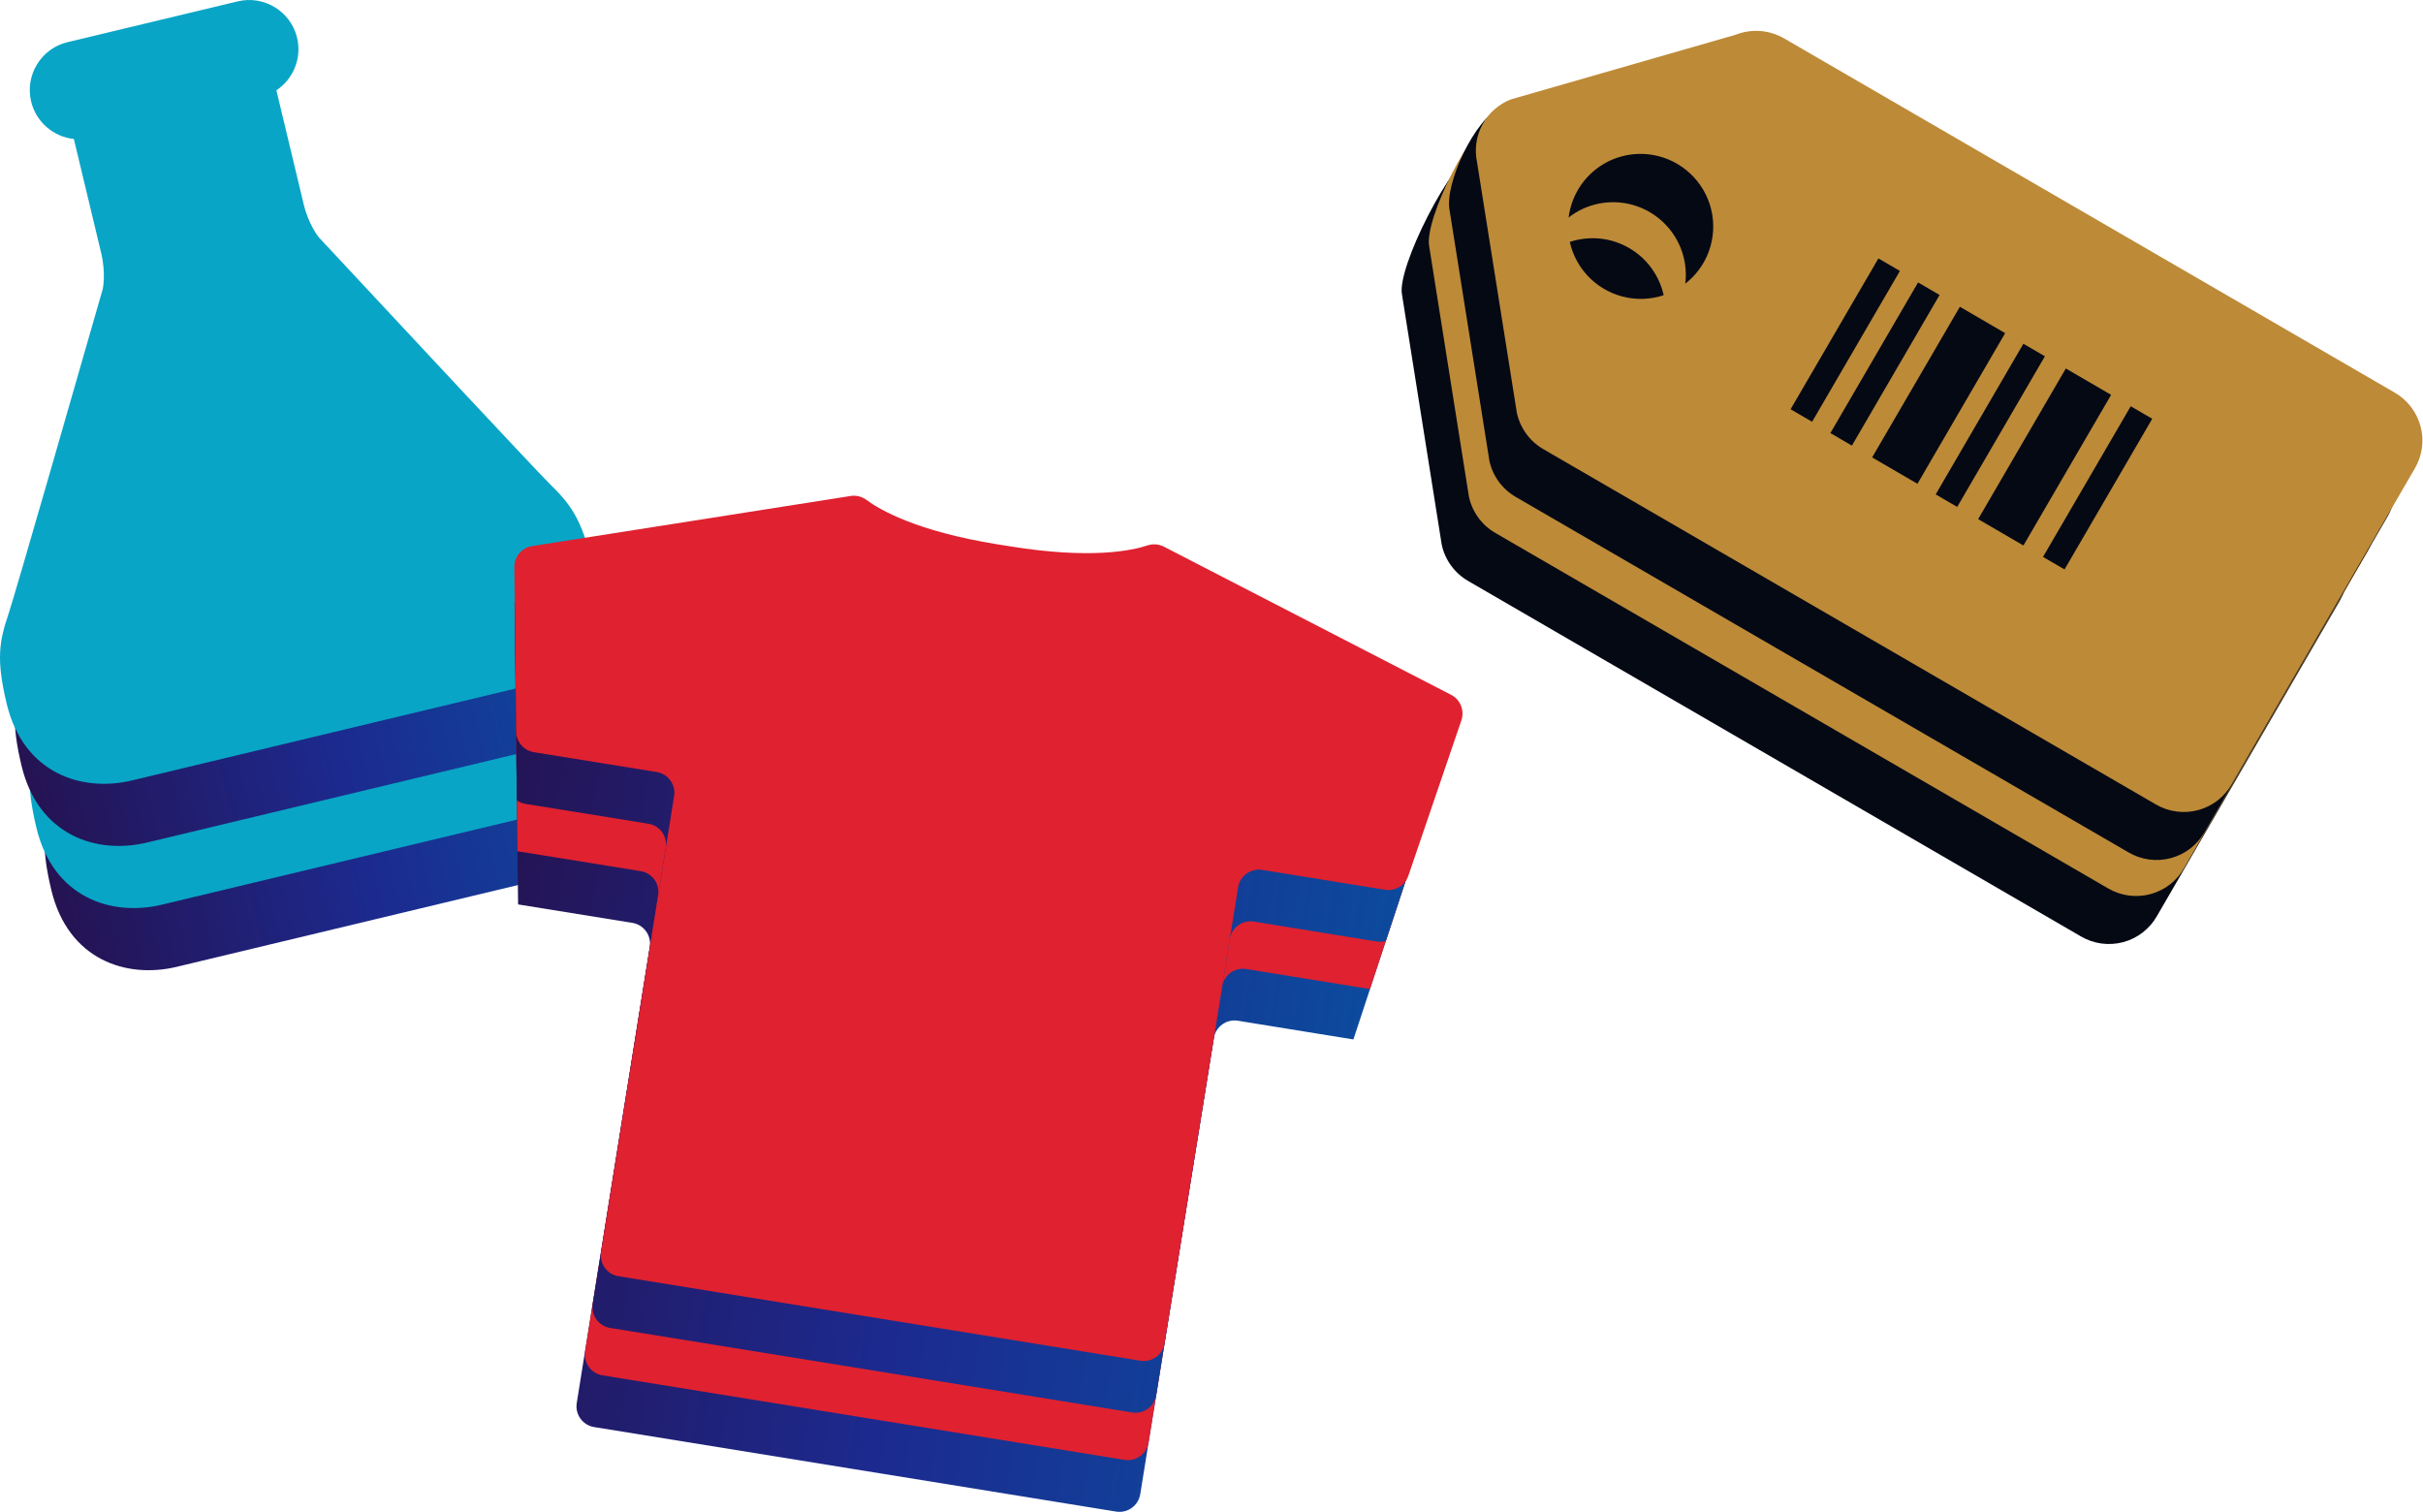 <?xml version="1.0" encoding="UTF-8" standalone="no"?><!DOCTYPE svg PUBLIC "-//W3C//DTD SVG 1.1//EN" "http://www.w3.org/Graphics/SVG/1.1/DTD/svg11.dtd"><svg width="100%" height="100%" viewBox="0 0 2642 1649" version="1.1" xmlns="http://www.w3.org/2000/svg" xmlns:xlink="http://www.w3.org/1999/xlink" xml:space="preserve" xmlns:serif="http://www.serif.com/" style="fill-rule:evenodd;clip-rule:evenodd;stroke-linejoin:round;stroke-miterlimit:2;"><g><path d="M1528.73,321.295l43.333,272.759c1.792,8.254 5.292,16.045 10.334,22.862c5,6.817 11.375,12.508 18.708,16.704l667.917,387.409c6.875,4.037 14.5,6.666 22.416,7.737c7.917,1.067 15.959,0.558 23.709,-1.508c7.708,-2.063 14.916,-5.638 21.208,-10.517c6.333,-4.875 11.583,-10.958 15.542,-17.896l199.791,-344.521c3.959,-6.85 6.5,-14.416 7.542,-22.262c1,-7.846 0.458,-15.817 -1.583,-23.463c-2.084,-7.645 -5.625,-14.812 -10.459,-21.091c-4.833,-6.275 -10.875,-11.542 -17.75,-15.496l-665.791,-386.218c-7.917,-4.615 -16.792,-7.369 -25.917,-8.054c-9.125,-0.684 -18.292,0.718 -26.792,4.101l-200.541,-18.595c-27.75,10.994 -87.75,129.241 -81.667,158.049Zm218.042,1.525c13.541,7.859 24.458,19.546 31.375,33.588c6.916,14.041 9.5,29.808 7.458,45.3c-2.083,15.496 -8.708,30.021 -19.042,41.746c-10.333,11.72 -23.916,20.108 -39.041,24.104c-15.125,3.996 -31.084,3.421 -45.917,-1.654c-14.833,-5.075 -27.792,-14.425 -37.292,-26.863c-9.541,-12.433 -15.125,-27.404 -16.125,-43.008c-1,-15.604 2.625,-31.142 10.5,-44.654c5.209,-8.971 12.125,-16.825 20.375,-23.117c8.25,-6.292 17.667,-10.896 27.667,-13.55c10.042,-2.65 20.542,-3.3 30.833,-1.908c10.292,1.391 20.209,4.795 29.209,10.016Z" style="fill:#050914;fill-rule:nonzero;"/><path d="M1558.43,268.944l43.292,272.76c1.833,8.258 5.333,16.045 10.333,22.862c5,6.817 11.375,12.508 18.75,16.704l667.875,387.409c6.917,4.037 14.542,6.666 22.459,7.737c7.916,1.071 15.958,0.558 23.666,-1.504c7.709,-2.067 14.917,-5.642 21.25,-10.517c6.292,-4.879 11.584,-10.962 15.5,-17.9l199.792,-344.521c3.958,-6.85 6.542,-14.412 7.542,-22.258c1.041,-7.85 0.5,-15.821 -1.584,-23.467c-2.041,-7.645 -5.583,-14.812 -10.458,-21.087c-4.833,-6.279 -10.833,-11.546 -17.708,-15.5l-665.792,-386.217c-7.917,-4.614 -16.792,-7.369 -25.917,-8.054c-9.166,-0.684 -18.333,0.718 -26.833,4.102l-207.958,-5.509c-27.709,10.995 -80.334,116.154 -74.209,144.96Zm218,1.528c13.584,7.856 24.5,19.544 31.375,33.586c6.917,14.041 9.5,29.808 7.459,45.304c-2.042,15.492 -8.667,30.021 -19,41.742c-10.334,11.72 -23.917,20.108 -39.042,24.108c-15.125,3.996 -31.125,3.417 -45.958,-1.658c-14.792,-5.075 -27.792,-14.421 -37.292,-26.859c-9.5,-12.437 -15.125,-27.404 -16.125,-43.008c-1,-15.604 2.667,-31.146 10.5,-44.654c5.208,-8.975 12.125,-16.829 20.375,-23.121c8.25,-6.291 17.667,-10.895 27.708,-13.547c10.042,-2.652 20.5,-3.301 30.792,-1.911c10.292,1.392 20.25,4.795 29.208,10.018Z" style="fill:#bd8a38;fill-rule:nonzero;"/><path d="M1580.68,229.683l43.334,272.758c1.791,8.258 5.291,16.046 10.291,22.863c5.042,6.816 11.417,12.508 18.75,16.704l667.875,387.408c6.917,4.038 14.542,6.667 22.459,7.738c7.916,1.07 15.958,0.558 23.666,-1.505c7.709,-2.066 14.959,-5.637 21.25,-10.516c6.334,-4.879 11.584,-10.963 15.542,-17.896l199.792,-344.525c3.958,-6.85 6.5,-14.413 7.541,-22.258c1,-7.846 0.459,-15.821 -1.583,-23.467c-2.083,-7.646 -5.625,-14.808 -10.458,-21.088c-4.834,-6.279 -10.875,-11.545 -17.75,-15.5l-665.792,-386.216c-7.917,-4.614 -16.792,-7.369 -25.917,-8.053c-9.125,-0.685 -18.291,0.717 -26.791,4.101l-226.542,27.209c-27.708,10.995 -61.792,83.436 -55.667,112.243Zm218.042,1.527c13.542,7.856 24.458,19.545 31.375,33.587c6.917,14.042 9.5,29.807 7.417,45.302c-2.042,15.492 -8.667,30.021 -19,41.742c-10.334,11.721 -23.917,20.113 -39.042,24.108c-15.125,3.996 -31.125,3.421 -45.917,-1.658c-14.833,-5.075 -27.791,-14.421 -37.333,-26.858c-9.5,-12.438 -15.125,-27.404 -16.083,-43.009c-1,-15.605 2.625,-31.145 10.5,-44.655c5.166,-8.971 12.125,-16.827 20.375,-23.119c8.25,-6.291 17.625,-10.894 27.666,-13.547c10.042,-2.652 20.5,-3.302 30.834,-1.91c10.291,1.391 20.208,4.795 29.208,10.017Z" style="fill:#050914;fill-rule:nonzero;"/><path d="M1610.56,177.006l43.334,272.76c1.708,8.3 5.208,16.142 10.166,23.017c4.959,6.875 11.334,12.625 18.667,16.879l667.917,387.408c6.875,4.038 14.541,6.667 22.458,7.734c7.917,1.07 15.958,0.558 23.667,-1.505c7.708,-2.062 14.916,-5.637 21.25,-10.516c6.291,-4.875 11.583,-10.959 15.5,-17.896l199.791,-344.521c3.959,-6.85 6.542,-14.417 7.542,-22.262c1.042,-7.846 0.5,-15.821 -1.583,-23.463c-2.042,-7.646 -5.625,-14.812 -10.459,-21.092c-4.833,-6.279 -10.833,-11.545 -17.708,-15.5l-665.792,-386.215c-7.958,-4.588 -16.791,-7.327 -25.958,-8.011c-9.125,-0.685 -18.292,0.703 -26.792,4.059l-245.166,70.505c-13.292,5.206 -24.292,14.963 -31.042,27.531c-6.75,12.568 -8.792,27.13 -5.792,41.088Zm218.042,1.528c13.542,7.856 24.458,19.545 31.375,33.587c6.917,14.043 9.5,29.808 7.417,45.302c-2.042,15.494 -8.667,30.021 -19,41.743c-10.334,11.721 -23.917,20.108 -39.042,24.104c-15.125,4 -31.125,3.421 -45.917,-1.654c-14.833,-5.075 -27.791,-14.425 -37.333,-26.858c-9.5,-12.439 -15.125,-27.406 -16.125,-43.01c-1,-15.604 2.667,-31.145 10.542,-44.655c5.166,-8.972 12.125,-16.827 20.375,-23.119c8.208,-6.291 17.625,-10.895 27.666,-13.547c10.042,-2.652 20.5,-3.301 30.834,-1.911c10.291,1.392 20.208,4.796 29.208,10.018Z" style="fill:#bd8a38;fill-rule:nonzero;"/><g><path d="M2227.68,607.22l95.625,-164.258l23.459,13.658l-95.625,164.259l-23.459,-13.659Z" style="fill:#050914;"/><path d="M2156.93,566.029l95.625,-164.255l49.375,28.755l-95.625,164.254l-49.375,-28.754Z" style="fill:#050914;"/><path d="M2041.35,498.741l95.667,-164.254l49.375,28.754l-95.625,164.254l-49.417,-28.754Z" style="fill:#050914;"/><path d="M2110.64,539.07l95.625,-164.254l23.458,13.658l-95.625,164.255l-23.458,-13.659Z" style="fill:#050914;"/><path d="M1995.81,472.216l95.625,-164.254l23.459,13.658l-95.625,164.254l-23.459,-13.658Z" style="fill:#050914;"/><path d="M1952.43,446.22l95.75,-164.44l23.459,13.657l-95.75,164.442l-23.459,-13.659Z" style="fill:#050914;"/></g>
  <animateTransform attributeName="transform" values="0 0;-120 30;0 0" dur="7s" repeatCount="indefinite" calcMode="spline" keySplines="0.4 0 0.2 1; 0.4 0 0.2 1" />
  </g><g><path d="M156.076,466.783l2.896,12.096c5.45,22.737 1.812,39.308 1.812,39.308c-0.112,0.4 -1.296,4.512 -3.321,11.575l-0.041,0.15c-16.896,58.875 -91.75,319.779 -99.404,342.617c-10.192,30.162 -13.621,49.629 -2.059,97.883c18.234,76.1 81.854,96.917 136.604,83.796l417.83,-100.117l0.166,-0.287c54.792,-13.117 102.042,-60.509 83.834,-136.609c-11.584,-48.254 -23.459,-64.054 -46.209,-86.321c-15.458,-15.208 -167.266,-178.112 -227.462,-242.716c-14.759,-15.842 -24.013,-25.771 -24.396,-26.163c-0,0 -11.038,-13.3 -16.542,-36.271l-2.841,-11.862l-220.867,52.921Z" style="fill:url(#_Linear1);"/><path d="M138.663,470.954c-20.754,72.333 -89.558,311.983 -96.879,333.825c-10.191,30.162 -13.621,49.629 -2.058,97.883c18.233,76.1 81.854,96.917 136.604,83.796l417.838,-100.117l0.179,-0.287c54.754,-13.117 102.046,-60.509 83.796,-136.605c-11.584,-48.258 -23.459,-64.058 -46.209,-86.325c-15.458,-15.208 -167.237,-178.1 -227.437,-242.708l-0.038,-0.037c-3.691,-3.963 -7.037,-7.555 -9.983,-10.717l-255.813,61.292Z" style="fill:#09a5c6;"/><path d="M100.334,480.141c-28.491,99.092 -69.246,240.358 -74.783,256.888c-10.192,30.162 -13.621,49.629 -2.058,97.883c18.233,76.1 81.854,96.917 136.604,83.8l417.837,-100.121l0.179,-0.287c54.738,-13.117 102.03,-60.509 83.78,-136.605c-11.542,-48.258 -23.417,-64.058 -46.167,-86.325c-12.417,-12.208 -112.696,-119.595 -182.908,-194.9l-332.484,79.667Z" style="fill:url(#_Linear2);"/><path d="M33.943,110.662c5.433,22.672 24.625,38.542 46.595,40.877l29.734,124.092c5.446,22.735 1.812,39.306 1.812,39.306c-0.116,0.4 -1.296,4.517 -3.325,11.579l-0.041,0.146l-0,0.008c-16.9,58.896 -91.75,319.775 -99.405,342.609c-10.187,30.162 -13.62,49.629 -2.058,97.887c18.233,76.096 81.854,96.913 136.608,83.796l417.838,-100.121l0.175,-0.287c54.767,-13.117 102.017,-60.509 83.808,-136.605c-11.583,-48.258 -23.458,-64.054 -46.208,-86.325c-15.463,-15.208 -167.254,-178.108 -227.454,-242.711l-0.004,-0.007l-0.038,-0.042c-14.737,-15.815 -23.975,-25.727 -24.358,-26.118c-0,0 -11.038,-13.301 -16.538,-36.269l-29.721,-124.027c18.255,-12.11 27.975,-34.778 22.584,-57.275c-6.892,-28.769 -35.938,-46.586 -64.709,-39.693l-185.6,44.472c-28.77,6.893 -46.587,35.94 -39.695,64.708Z" style="fill:#09a5c6;"/>
  <animateTransform attributeName="transform" values="0 0;50 60;0 0" dur="6s" repeatCount="indefinite" calcMode="spline" keySplines="0.4 0 0.2 1; 0.4 0 0.2 1" /></g><g><path d="M1546.81,917.474l-304.166,-156.895c-5.459,-2.834 -11.834,-3.375 -17.709,-1.5c-17.083,5.758 -62.25,15.333 -150,1.091l-14.625,-2.321c-87.833,-14.229 -127.666,-37.616 -142.166,-48.366c-2.459,-1.821 -5.25,-3.134 -8.209,-3.854c-2.958,-0.717 -6.041,-0.834 -9.083,-0.334l-338.617,53.254l2.692,227.575l124.8,20.155c5.958,1.004 11.292,4.333 14.792,9.258c3.5,4.925 4.958,11.042 3.958,17.012l-79.583,497.142c-1,5.971 0.458,12.092 3.958,17.013c3.5,4.925 8.833,8.254 14.792,9.258l284.708,46.087l284.625,46.1c5.958,0.984 12.083,-0.441 17,-3.962c4.917,-3.521 8.25,-8.85 9.292,-14.825l80.25,-497.613c1.041,-5.979 4.375,-11.308 9.291,-14.829c4.917,-3.516 11,-4.941 17,-3.962l125.917,20.4l71.083,-215.884Z" style="fill:url(#_Linear3);"/><path d="M1564.02,865.262l-312.25,-161.071c-5.5,-2.837 -11.875,-3.379 -17.75,-1.504c-17.042,5.758 -62.25,15.333 -150,1.096l-14.625,-2.325c-87.834,-14.229 -127.667,-37.617 -142.125,-48.363c-2.459,-1.825 -5.292,-3.133 -8.25,-3.854c-2.959,-0.721 -6.042,-0.833 -9.084,-0.337l-347.371,54.633c-0.329,0.054 -0.658,0.117 -0.983,0.183l2.654,224.429c0.138,0.025 0.275,0.05 0.413,0.071l134.204,21.671c5.917,1.004 11.25,4.333 14.75,9.254c3.542,4.925 4.958,11.042 4,17.013l-79.625,497.141c-0.958,5.975 0.458,12.092 3.958,17.017c3.542,4.921 8.834,8.25 14.792,9.254l284.708,46.092l284.625,46.1c6,0.979 12.084,-0.446 17,-3.963c4.959,-3.52 8.25,-8.85 9.292,-14.829l80.292,-497.612c1,-5.975 4.333,-11.304 9.25,-14.825c4.916,-3.521 11.041,-4.946 17,-3.963l133.958,21.7c0.333,0.05 0.625,0.096 0.958,0.138l70.209,-213.146Z" style="fill:#e02130;"/><path d="M1579.35,818.658c-1.833,-1.95 -4,-3.579 -6.417,-4.792l-312.833,-161.367c-5.5,-2.837 -11.875,-3.375 -17.75,-1.5c-17.042,5.755 -62.25,15.334 -150,1.092l-14.625,-2.321c-87.833,-14.233 -127.625,-37.621 -142.125,-48.366c-2.458,-1.825 -5.25,-3.134 -8.25,-3.855c-2.958,-0.72 -6.042,-0.833 -9.042,-0.337l-347.404,54.633c-3.608,0.596 -6.992,2.042 -9.887,4.188l2.562,216.658c2.792,1.954 6.004,3.275 9.408,3.838l134.196,21.67c5.959,1.005 11.25,4.334 14.792,9.255c3.5,4.925 4.917,11.041 3.958,17.016l-79.625,497.142c-0.958,5.971 0.459,12.087 3.959,17.012c3.541,4.921 8.833,8.25 14.791,9.255l284.709,46.091l284.666,46.1c5.959,0.979 12.084,-0.441 17,-3.962c4.917,-3.521 8.25,-8.85 9.25,-14.825l80.292,-497.617c1,-5.975 4.333,-11.304 9.25,-14.825c4.917,-3.521 11.042,-4.946 17,-3.962l133.958,21.7c3.334,0.545 6.709,0.345 9.875,-0.55l68.292,-207.371Z" style="fill:url(#_Linear4);"/><path d="M1101.48,595.699c87.75,14.242 132.917,4.667 150,-1.091c5.875,-1.875 12.25,-1.334 17.708,1.5l312.834,161.366c4.958,2.475 8.833,6.655 10.916,11.771c2.125,5.117 2.334,10.821 0.584,16.071l-57.917,169.679c-1.75,5.121 -5.25,9.459 -9.875,12.242c-4.625,2.783 -10.083,3.829 -15.417,2.95l-133.958,-21.7c-6,-0.979 -12.083,0.446 -17,3.962c-4.958,3.521 -8.292,8.85 -9.292,14.825l-80.291,497.617c-1,5.975 -4.334,11.304 -9.25,14.825c-4.917,3.521 -11.042,4.946 -17,3.963l-284.625,-46.1l-284.709,-46.088c-5.958,-1.004 -11.291,-4.333 -14.791,-9.258c-3.5,-4.921 -4.959,-11.042 -3.959,-17.013l79.584,-497.141c1,-5.971 -0.459,-12.088 -3.959,-17.013c-3.5,-4.925 -8.833,-8.254 -14.791,-9.258l-134.175,-21.667c-5.313,-0.879 -10.15,-3.604 -13.667,-7.692c-3.513,-4.087 -5.488,-9.283 -5.571,-14.679l-2.017,-179.446c-0.054,-5.479 1.846,-10.795 5.363,-14.991c3.512,-4.192 8.412,-6.988 13.804,-7.875l347.388,-54.634c3,-0.5 6.083,-0.383 9.083,0.334c2.958,0.721 5.75,2.033 8.208,3.854c14.5,10.75 54.334,34.137 142.167,48.367l14.625,2.32Z" style="fill:#e02130;fill-rule:nonzero;"/><animateTransform attributeName="transform" values="0 0;5 -80;0 0" dur="5s" repeatCount="indefinite" calcMode="spline" keySplines="0.4 0 0.2 1; 0.4 0 0.2 1" /></g><defs><linearGradient id="_Linear1" x1="0" y1="0" x2="1" y2="0" gradientUnits="userSpaceOnUse" gradientTransform="matrix(638.492,-152.983,152.983,638.492,14.818,798.716)"><stop offset="0" style="stop-color:#251353;stop-opacity:1"/><stop offset="0.52" style="stop-color:#1c2a8f;stop-opacity:1"/><stop offset="1" style="stop-color:#0b4c9e;stop-opacity:1"/></linearGradient><linearGradient id="_Linear2" x1="0" y1="0" x2="1" y2="0" gradientUnits="userSpaceOnUse" gradientTransform="matrix(638.475,-152.983,152.983,638.475,-1.416,730.966)"><stop offset="0" style="stop-color:#251353;stop-opacity:1"/><stop offset="0.52" style="stop-color:#1c2a8f;stop-opacity:1"/><stop offset="1" style="stop-color:#0b4c9e;stop-opacity:1"/></linearGradient><linearGradient id="_Linear3" x1="0" y1="0" x2="1" y2="0" gradientUnits="userSpaceOnUse" gradientTransform="matrix(984.6,158.879,-158.879,984.6,509.168,1087.41)"><stop offset="0" style="stop-color:#251353;stop-opacity:1"/><stop offset="0.52" style="stop-color:#1c2a8f;stop-opacity:1"/><stop offset="1" style="stop-color:#0b4c9e;stop-opacity:1"/></linearGradient><linearGradient id="_Linear4" x1="0" y1="0" x2="1" y2="0" gradientUnits="userSpaceOnUse" gradientTransform="matrix(1018.05,164.279,-164.279,1018.05,509.297,976.541)"><stop offset="0" style="stop-color:#251353;stop-opacity:1"/><stop offset="0.52" style="stop-color:#1c2a8f;stop-opacity:1"/><stop offset="1" style="stop-color:#0b4c9e;stop-opacity:1"/></linearGradient></defs></svg>
